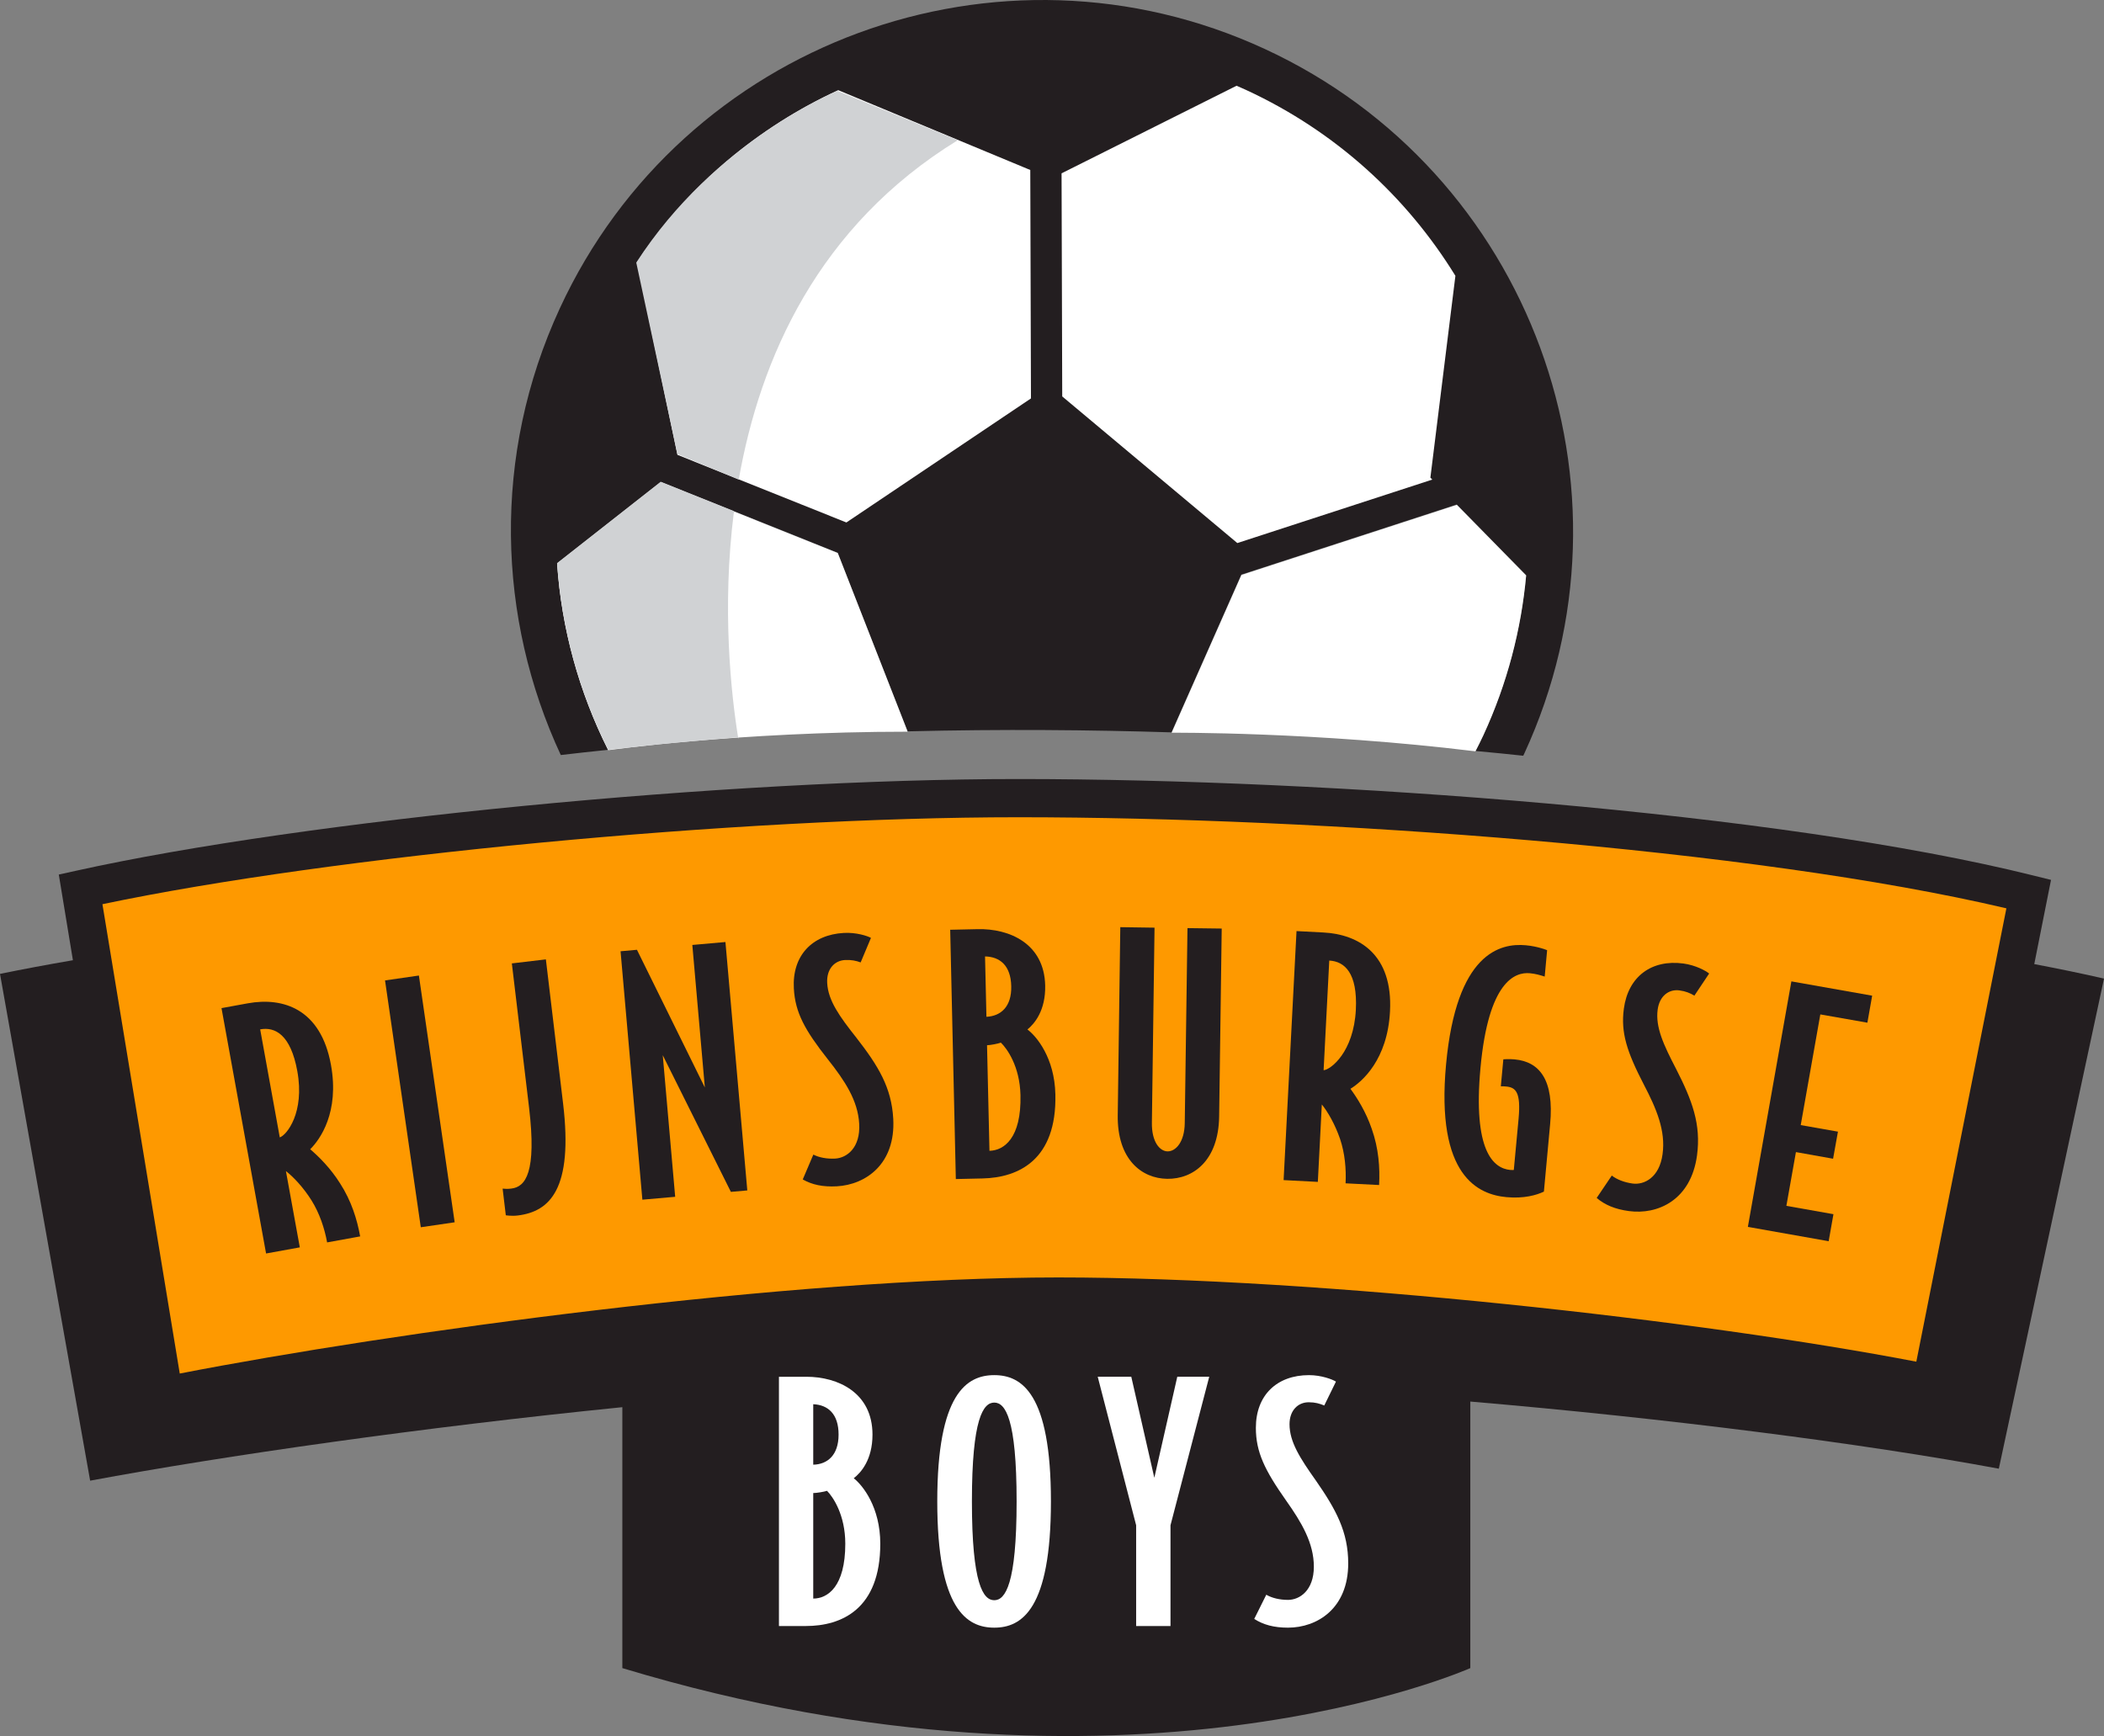 <svg xmlns="http://www.w3.org/2000/svg" xmlns:xlink="http://www.w3.org/1999/xlink" viewBox="0 0 395.87 326.68" version="1.1">
<rect x="0" y="0" width="395.87" height="326.68" fill="#808080" stroke="none"/>
<defs>
<clipPath id="clip1">
  <path d="M 0 146 L 395.871 146 L 395.871 326.68 L 0 326.68 Z M 0 146 "></path>
</clipPath>
</defs>
<g id="surface1">
<g clip-path="url(#clip1)" clip-rule="nonzero">
<path style=" stroke:none;fill-rule:nonzero;fill:rgb(13.699%,11.8%,12.5%);fill-opacity:1;" d="M 382.75 181.418 L 385.902 165.574 L 382.574 164.75 C 334.742 152.828 250.289 146.594 191.582 146.594 C 136.816 146.594 57.328 154.328 14.391 163.836 L 11.062 164.57 L 13.719 180.691 C 8.867 181.523 4.273 182.383 0 183.262 L 16.961 278.625 C 42.078 273.941 79.527 268.574 117.094 264.797 L 117.094 313.895 C 212.289 342.66 276.641 313.895 276.641 313.895 L 276.641 263.738 C 313.648 266.898 350.562 271.621 376.082 276.371 L 395.871 184.148 C 391.77 183.203 387.367 182.297 382.75 181.418 "></path>
</g>
<path style=" stroke:none;fill-rule:nonzero;fill:rgb(99.599%,59.999%,0%);fill-opacity:1;" d="M 360.559 256.234 C 320.238 248.48 248.719 240.383 199.113 240.383 C 148.488 240.383 73.625 250.723 33.82 258.465 L 19.273 170.148 C 62.469 161.062 138.629 153.785 191.582 153.785 C 248.504 153.785 329.711 159.676 377.504 170.926 L 360.559 256.234 "></path>
<path style=" stroke:none;fill-rule:nonzero;fill:rgb(13.699%,11.8%,12.5%);fill-opacity:1;" d="M 55.941 201.566 C 57.363 209.402 53.926 213.605 52.641 214.031 L 48.953 193.703 C 51.762 193.184 54.691 194.688 55.941 201.566 M 62.266 200.355 C 60.359 189.891 53.336 187.586 46.633 188.797 L 41.676 189.703 L 50.062 235.875 L 56.41 234.723 L 53.797 220.371 C 55.16 221.418 57.066 223.414 58.629 225.91 C 60.117 228.301 61.07 231.152 61.547 233.789 L 67.766 232.66 C 67.191 229.488 66.121 225.973 63.969 222.656 C 62.234 219.887 60.039 217.688 58.363 216.258 C 60.199 214.445 63.902 209.328 62.266 200.355 "></path>
<path style=" stroke:none;fill-rule:nonzero;fill:rgb(13.699%,11.8%,12.5%);fill-opacity:1;" d="M 79.172 230.938 L 72.445 184.492 L 78.816 183.57 L 85.547 230.004 Z M 79.172 230.938 "></path>
<path style=" stroke:none;fill-rule:nonzero;fill:rgb(13.699%,11.8%,12.5%);fill-opacity:1;" d="M 97.375 228.73 C 96.227 228.863 95.168 228.684 95.168 228.684 L 94.57 223.672 C 95.125 223.723 95.555 223.746 96.219 223.656 C 98.879 223.344 100.996 220.645 99.547 208.449 L 96.305 181.289 L 102.707 180.531 L 105.949 207.684 C 107.859 223.746 103.473 228 97.375 228.73 "></path>
<path style=" stroke:none;fill-rule:nonzero;fill:rgb(13.699%,11.8%,12.5%);fill-opacity:1;" d="M 157.445 223.234 C 154.828 223.375 152.797 222.941 151.039 221.941 L 153.031 217.266 C 154.098 217.812 155.574 218.102 157.156 218.016 C 159.34 217.887 161.906 215.98 161.66 211.492 C 161.426 207.059 158.902 203.305 155.762 199.34 C 151.441 193.855 149.609 190.551 149.363 186 C 149.027 179.867 152.762 175.883 158.77 175.555 C 161.074 175.426 163.188 176.105 163.871 176.488 L 161.934 181.102 C 161.07 180.781 160.203 180.594 158.988 180.652 C 156.988 180.766 155.492 182.371 155.637 184.98 C 155.82 188.32 157.988 191.301 161.129 195.273 C 165.262 200.586 167.742 204.645 168.066 210.527 C 168.527 219.027 162.906 222.934 157.445 223.234 "></path>
<path style=" stroke:none;fill-rule:nonzero;fill:rgb(13.699%,11.8%,12.5%);fill-opacity:1;" d="M 190.266 185.578 C 190.359 189.469 188.266 191.219 185.598 191.336 L 185.336 179.977 C 188.141 180.035 190.18 181.691 190.266 185.578 M 198.57 205.938 C 198.418 199.07 195.043 195.016 193.312 193.723 C 194.621 192.656 196.754 190.176 196.652 185.438 C 196.473 177.531 189.898 174.703 183.945 174.844 L 178.781 174.957 L 179.84 221.867 L 184.887 221.754 C 191.629 221.598 198.848 218.27 198.57 205.938 M 192.004 206.086 C 192.191 214.172 188.902 216.492 186.168 216.555 L 185.711 196.688 C 186.328 196.676 187.777 196.398 188.316 196.199 C 189.434 197.27 191.883 200.617 192.004 206.086 "></path>
<path style=" stroke:none;fill-rule:nonzero;fill:rgb(13.699%,11.8%,12.5%);fill-opacity:1;" d="M 219.613 221.824 C 214.812 221.766 210.184 218.172 210.305 209.844 L 210.785 174.469 L 217.227 174.562 L 216.73 211.215 C 216.664 214.914 218.234 216.641 219.684 216.66 C 221.145 216.68 222.875 215.004 222.914 211.293 L 223.426 174.648 L 229.867 174.73 L 229.383 210.105 C 229.262 218.43 224.484 221.895 219.613 221.824 "></path>
<path style=" stroke:none;fill-rule:nonzero;fill:rgb(13.699%,11.8%,12.5%);fill-opacity:1;" d="M 255.105 190.023 C 254.691 197.98 250.383 201.281 249.039 201.391 L 250.102 180.754 C 252.957 180.906 255.453 183.043 255.105 190.023 M 261.531 190.301 C 262.082 179.676 255.777 175.816 248.973 175.469 L 243.941 175.207 L 241.512 222.066 L 247.953 222.402 L 248.703 207.832 C 249.793 209.164 251.188 211.555 252.141 214.34 C 253.039 217.004 253.309 219.996 253.172 222.672 L 259.48 222.992 C 259.652 219.781 259.41 216.117 258.086 212.395 C 257.023 209.293 255.402 206.656 254.086 204.887 C 256.285 203.539 261.074 199.406 261.531 190.301 "></path>
<path style=" stroke:none;fill-rule:nonzero;fill:rgb(13.699%,11.8%,12.5%);fill-opacity:1;" d="M 283.445 225.273 C 278.172 224.785 270.121 221.355 272.078 200.297 C 274.023 179.289 282.262 177.434 287.094 177.875 C 289.402 178.09 291.094 178.801 291.094 178.801 L 290.637 183.766 C 289.816 183.504 288.918 183.234 287.832 183.137 C 285.039 182.883 280.062 184.672 278.559 200.895 C 277.098 216.633 281.004 219.859 284.156 220.156 C 284.586 220.188 284.824 220.156 284.824 220.156 L 285.727 210.469 C 286.18 205.512 285.176 204.625 283.418 204.457 C 283.039 204.422 282.68 204.391 282.383 204.422 L 282.855 199.34 C 282.855 199.34 283.832 199.242 284.988 199.352 C 289.645 199.785 292.445 203.16 291.656 211.566 L 290.488 224.223 C 289.148 224.891 286.703 225.578 283.445 225.273 "></path>
<path style=" stroke:none;fill-rule:nonzero;fill:rgb(13.699%,11.8%,12.5%);fill-opacity:1;" d="M 306.469 227.891 C 303.879 227.543 301.961 226.738 300.418 225.422 L 303.262 221.211 C 304.199 221.941 305.598 222.496 307.168 222.711 C 309.34 223.008 312.227 221.609 312.816 217.164 C 313.422 212.762 311.648 208.598 309.301 204.109 C 306.094 197.91 304.926 194.32 305.531 189.805 C 306.348 183.719 310.777 180.512 316.734 181.309 C 319.027 181.617 320.961 182.68 321.578 183.195 L 318.801 187.355 C 318.008 186.887 317.203 186.531 315.984 186.367 C 314.012 186.102 312.238 187.395 311.891 189.984 C 311.445 193.293 313.016 196.633 315.352 201.129 C 318.41 207.113 320.074 211.574 319.297 217.41 C 318.156 225.852 311.891 228.629 306.469 227.891 "></path>
<path style=" stroke:none;fill-rule:nonzero;fill:rgb(13.699%,11.8%,12.5%);fill-opacity:1;" d="M 328.863 230.871 L 337.051 184.672 L 352.25 187.363 L 351.352 192.445 L 342.496 190.887 L 338.809 211.715 L 345.812 212.949 L 344.898 218.043 L 337.906 216.797 L 336.109 226.91 L 344.965 228.48 L 344.066 233.566 "></path>
<path style=" stroke:none;fill-rule:nonzero;fill:rgb(13.699%,11.8%,12.5%);fill-opacity:1;" d="M 137.516 224.281 L 124.699 198.566 L 127.035 225.207 L 120.863 225.75 L 116.758 179.004 L 119.844 178.727 L 132.617 204.637 L 130.262 177.816 L 136.492 177.266 L 140.605 224.008 "></path>
<path style=" stroke:none;fill-rule:nonzero;fill:rgb(100%,100%,100%);fill-opacity:1;" d="M 157.781 269.957 C 157.781 273.855 155.66 275.559 153.012 275.617 L 153.012 264.238 C 155.789 264.359 157.781 266.066 157.781 269.957 M 165.625 290.492 C 165.625 283.637 162.336 279.504 160.633 278.168 C 161.969 277.137 164.16 274.707 164.16 269.957 C 164.16 262.055 157.652 259.074 151.738 259.074 L 146.559 259.074 L 146.559 305.977 L 151.609 305.977 C 158.324 305.977 165.625 302.816 165.625 290.492 M 159.043 290.492 C 159.043 298.562 155.73 300.812 153.012 300.812 L 153.012 280.957 C 153.613 280.957 155.059 280.723 155.602 280.535 C 156.695 281.629 159.043 285.031 159.043 290.492 "></path>
<path style=" stroke:none;fill-rule:nonzero;fill:rgb(100%,100%,100%);fill-opacity:1;" d="M 191.277 282.527 C 191.277 298.141 189.141 301.121 187.074 301.121 C 185 301.121 182.867 298.141 182.867 282.527 C 182.867 266.91 185 263.93 187.074 263.93 C 189.141 263.93 191.277 266.91 191.277 282.527 M 197.734 282.527 C 197.734 262.227 192.254 258.766 187.074 258.766 C 181.895 258.766 176.348 262.227 176.348 282.527 C 176.348 302.824 181.895 306.285 187.074 306.285 C 192.254 306.285 197.734 302.824 197.734 282.527 "></path>
<path style=" stroke:none;fill-rule:nonzero;fill:rgb(100%,100%,100%);fill-opacity:1;" d="M 220.23 287.016 L 220.23 305.977 L 213.766 305.977 L 213.766 287.016 L 206.535 259.066 L 212.852 259.066 L 217.188 278.082 L 221.508 259.066 L 227.52 259.066 "></path>
<path style=" stroke:none;fill-rule:nonzero;fill:rgb(100%,100%,100%);fill-opacity:1;" d="M 242.332 306.285 C 239.699 306.285 237.703 305.742 235.984 304.641 L 238.254 300.086 C 239.273 300.691 240.746 301.059 242.332 301.059 C 244.531 301.059 247.203 299.293 247.203 294.801 C 247.203 290.363 244.895 286.48 241.969 282.344 C 237.945 276.633 236.293 273.23 236.293 268.676 C 236.293 262.535 240.25 258.766 246.289 258.766 C 248.609 258.766 250.676 259.559 251.363 259.98 L 249.16 264.48 C 248.301 264.121 247.457 263.871 246.234 263.871 C 244.223 263.871 242.625 265.395 242.625 268.004 C 242.625 271.348 244.641 274.445 247.566 278.578 C 251.414 284.105 253.668 288.301 253.668 294.195 C 253.668 302.695 247.82 306.285 242.332 306.285 "></path>
<path style=" stroke:none;fill-rule:nonzero;fill:rgb(13.699%,11.8%,12.5%);fill-opacity:1;" d="M 114.422 141.098 C 108.934 130.188 105.641 118.234 104.809 105.973 L 124.305 90.664 L 157.613 104.008 L 170.766 137.621 C 188.469 137.188 205.27 137.34 220.422 137.812 L 233.555 108.129 L 274.078 94.934 L 287.133 108.227 C 286.207 118.371 283.594 128.531 279.07 138.301 C 278.613 139.32 278.105 140.316 277.594 141.312 C 281.203 141.648 284.223 141.953 286.598 142.211 C 286.652 142.086 286.703 141.977 286.773 141.852 C 309.879 91.832 287.992 32.328 237.973 9.215 C 187.953 -13.902 128.449 7.984 105.336 58.008 C 92.523 85.723 93.551 116.344 105.512 142.078 C 108.484 141.73 111.457 141.398 114.422 141.098 "></path>
<path style=" stroke:none;fill-rule:nonzero;fill:rgb(100%,100%,100%);fill-opacity:1;" d="M 114.434 141.168 C 114.434 141.168 138.938 137.688 170.777 137.688 L 157.629 104.074 L 124.324 90.73 L 104.82 106.039 C 105.652 118.305 108.953 130.258 114.434 141.168 M 220.445 137.883 C 220.445 137.883 247.32 137.668 277.609 141.379 C 278.117 140.383 278.629 139.387 279.098 138.367 C 283.605 128.602 286.223 118.441 287.148 108.293 L 274.105 95 L 233.582 108.195 L 220.445 137.883 M 157.707 16.965 C 142.66 23.902 129.422 34.898 119.855 49.32 L 127.457 85.586 L 159.25 98.316 L 193.977 74.973 L 193.848 31.988 L 157.707 16.965 M 232.656 16.137 C 233.234 16.398 233.84 16.637 234.414 16.91 C 251.348 24.727 264.727 37.102 273.836 51.902 L 269.129 89.879 L 269.488 90.246 L 232.805 102.191 L 199.859 74.598 L 199.734 32.617 L 232.656 16.137 "></path>
<path style=" stroke:none;fill-rule:nonzero;fill:rgb(81.599%,82.399%,83.099%);fill-opacity:1;" d="M 138.91 138.988 C 137.582 130.785 135.77 114.559 138.09 96.27 L 137.945 96.125 L 124.324 90.664 L 104.828 105.977 C 105.66 118.242 108.953 130.195 114.441 141.102 C 114.441 141.102 123.344 139.969 139.035 138.723 M 138.996 90.246 L 127.445 85.434 L 119.715 49.418 C 134.555 26.391 157.586 17.113 157.586 17.113 L 180.211 26.383 C 153.926 42.523 143.004 67.445 138.996 90.246 "></path>
</g>
</svg>